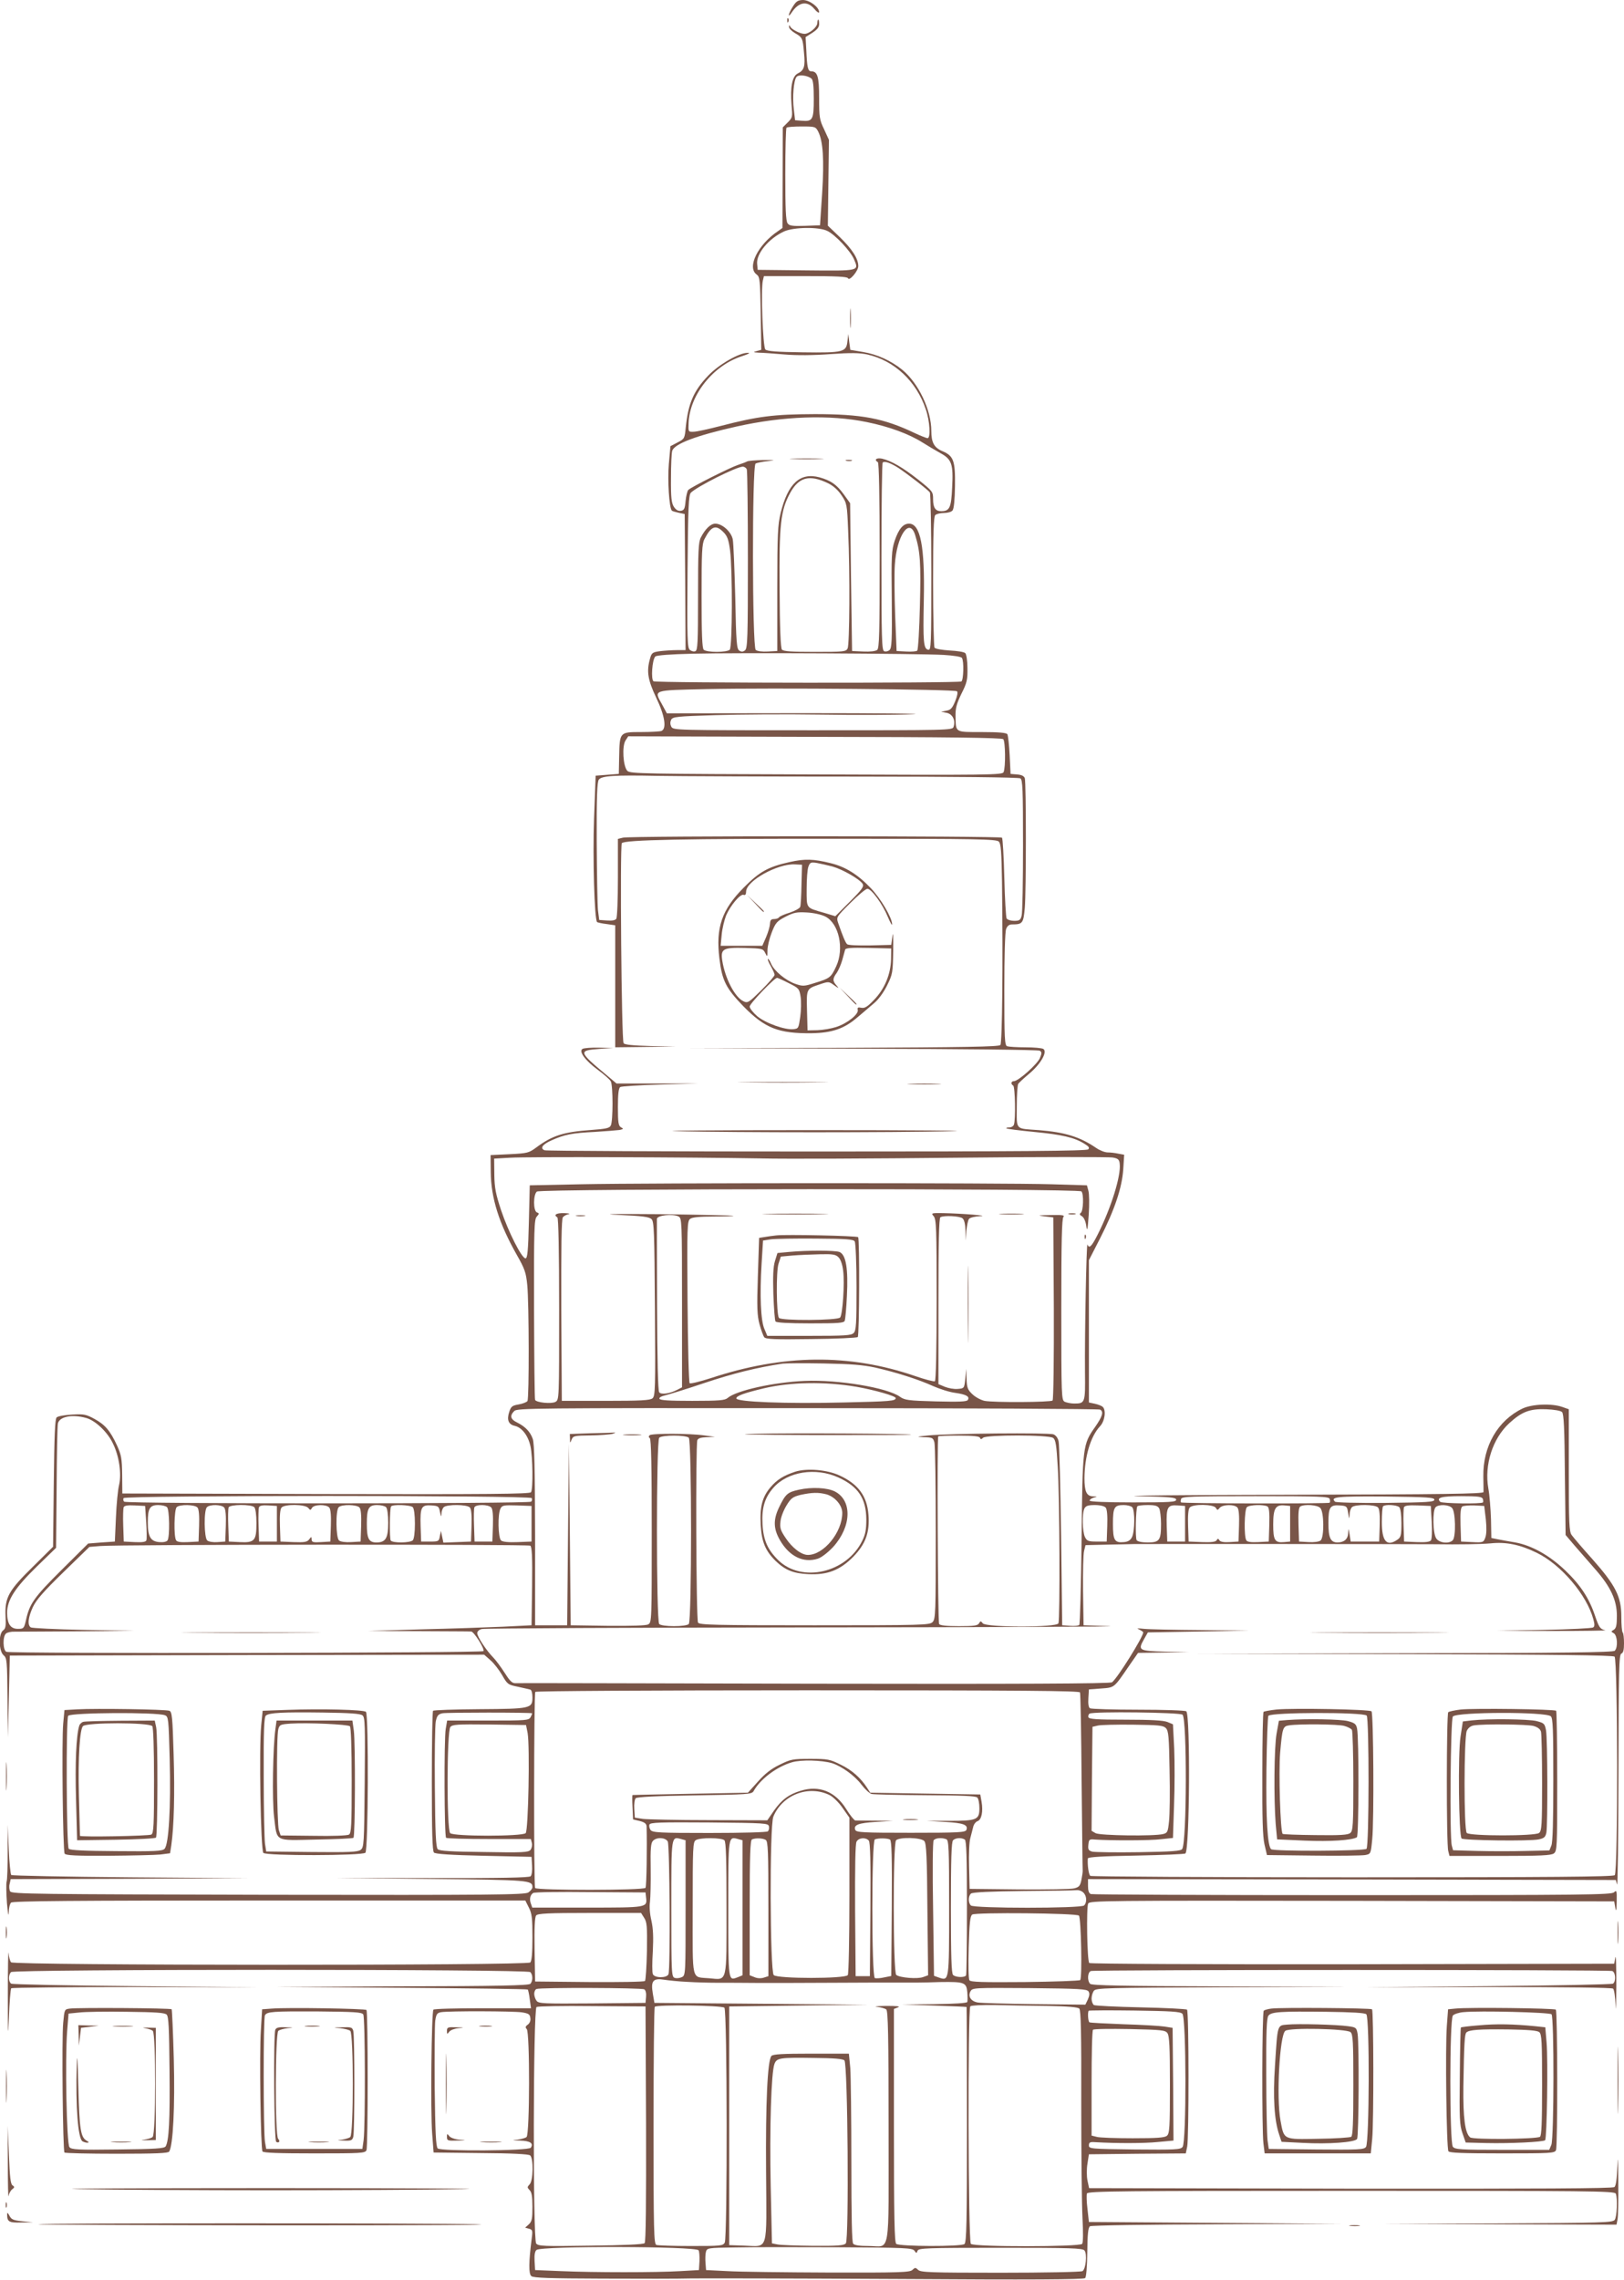 <?xml version="1.0" standalone="no"?>
<!DOCTYPE svg PUBLIC "-//W3C//DTD SVG 20010904//EN"
 "http://www.w3.org/TR/2001/REC-SVG-20010904/DTD/svg10.dtd">
<svg version="1.0" xmlns="http://www.w3.org/2000/svg"
 width="912pt" height="1280pt" viewBox="0 0 912 1280"
 preserveAspectRatio="xMidYMid meet">
<g transform="translate(0,1280) scale(0.1,-0.1)"
fill="#795548" stroke="none">
<path d="M4453 12764 c-26 -40 -32 -72 -7 -34 40 60 88 67 128 19 14 -17 26
-24 26 -17 0 28 -54 68 -91 68 -28 -1 -38 -7 -56 -36z"/>
<path d="M4421 12684 c0 -11 3 -14 6 -6 3 7 2 16 -1 19 -3 4 -6 -2 -5 -13z"/>
<path d="M4590 12671 c0 -23 -45 -61 -72 -61 -25 0 -75 26 -81 42 -4 9 -6 8
-6 -2 -1 -9 14 -24 32 -35 43 -25 45 -28 52 -111 8 -78 1 -99 -36 -117 -30
-16 -42 -76 -34 -174 6 -70 6 -73 -21 -100 l-28 -28 -1 -283 -1 -282 -24 -17
c-113 -75 -177 -204 -121 -244 18 -13 20 -30 23 -219 l3 -204 -25 -7 c-22 -6
-21 -7 10 -9 19 0 85 -5 145 -10 70 -6 165 -5 260 2 114 8 162 7 205 -2 152
-34 276 -150 329 -308 23 -66 28 -162 10 -162 -6 0 -39 13 -73 29 -174 83
-297 106 -561 106 -230 -1 -318 -12 -530 -67 -66 -17 -133 -32 -150 -32 -30
-1 -30 -1 -28 50 6 157 139 323 299 374 39 13 50 19 33 19 -47 1 -162 -65
-221 -127 -83 -86 -113 -157 -127 -291 -6 -63 -7 -65 -46 -85 l-40 -21 -9
-100 c-8 -93 2 -246 17 -262 3 -3 21 -8 39 -12 l33 -7 3 -382 2 -382 -48 0
c-27 0 -70 -3 -96 -6 -42 -6 -47 -9 -56 -43 -20 -71 -12 -118 35 -218 49 -102
60 -175 29 -187 -9 -3 -60 -6 -114 -6 -121 0 -120 0 -123 -138 l-2 -97 -65 -5
-65 -5 -9 -240 c-8 -219 2 -566 17 -582 3 -2 27 -8 54 -11 l48 -7 0 -343 0
-342 170 2 170 2 -141 3 c-99 3 -145 7 -152 16 -12 15 -21 1105 -10 1123 13
19 354 26 1247 25 748 0 857 -2 870 -16 12 -12 15 -54 18 -227 6 -464 1 -903
-9 -915 -8 -10 -196 -13 -882 -16 l-871 -2 980 -3 c552 -1 986 -6 994 -11 12
-8 12 -14 1 -41 -14 -34 -121 -130 -146 -130 -16 0 -19 -16 -4 -25 11 -7 14
-193 4 -219 -3 -9 -15 -16 -27 -16 -11 0 -18 -2 -15 -5 2 -3 72 -12 154 -20
157 -15 227 -31 283 -66 26 -16 31 -23 22 -32 -9 -9 -373 -12 -1524 -12 -832
0 -1520 3 -1529 7 -27 11 -12 33 40 56 71 32 116 41 242 47 63 4 126 9 140 11
22 5 23 7 7 15 -14 9 -17 26 -17 114 0 72 4 106 13 112 6 4 109 11 227 14
l215 6 -231 0 -232 0 -52 44 c-162 135 -164 141 -45 150 l80 5 -80 2 c-44 1
-86 -2 -94 -7 -22 -14 15 -65 87 -118 34 -25 67 -54 72 -64 13 -23 13 -225 0
-248 -7 -15 -28 -19 -109 -25 -156 -11 -219 -31 -309 -98 -42 -31 -49 -33
-150 -38 l-107 -5 1 -95 c1 -146 47 -290 146 -465 45 -79 52 -99 59 -170 10
-102 11 -636 1 -651 -4 -6 -26 -15 -49 -19 -36 -6 -43 -11 -53 -41 -15 -45 -5
-71 30 -79 41 -9 76 -55 89 -115 13 -59 15 -239 3 -258 -7 -10 -243 -12 -1151
-10 l-1144 3 -1 105 c-1 92 -5 112 -29 165 -39 84 -67 116 -127 149 -46 25
-59 28 -125 24 -41 -2 -80 -9 -87 -16 -9 -9 -13 -101 -16 -369 l-4 -357 -112
-111 c-138 -135 -159 -174 -155 -276 3 -58 1 -73 -14 -83 -26 -20 -24 -116 3
-139 19 -16 20 -31 22 -239 l2 -223 6 230 5 230 1332 3 1332 2 35 -31 c20 -17
49 -55 66 -84 29 -51 33 -54 88 -65 31 -7 63 -14 70 -16 7 -2 12 -20 12 -43 0
-63 -8 -65 -298 -67 -139 -1 -256 -5 -260 -9 -4 -4 -7 -182 -7 -395 0 -286 3
-392 12 -401 8 -8 94 -14 280 -18 l268 -6 3 -49 c2 -27 -2 -54 -8 -60 -8 -8
-171 -11 -558 -10 l-547 1 541 -6 c561 -6 574 -7 574 -47 0 -7 -10 -20 -23
-29 -21 -13 -186 -15 -1462 -13 -1304 3 -1439 4 -1448 19 -5 9 -7 28 -3 42 l6
27 668 2 667 3 -662 5 c-364 3 -665 9 -670 13 -4 5 -11 70 -14 145 l-6 137 0
-150 c0 -82 -2 -159 -6 -170 -3 -11 -2 -65 2 -120 5 -55 9 -80 10 -54 0 25 6
50 13 57 9 9 345 12 1450 12 l1438 0 20 -40 c17 -33 20 -59 20 -168 0 -86 -4
-132 -12 -140 -18 -18 -2901 -17 -2916 1 -6 7 -12 30 -14 52 -2 22 -4 -86 -4
-240 0 -222 1 -247 6 -123 3 86 9 160 13 165 5 4 319 7 700 7 l692 -1 -690 6
c-379 3 -696 10 -702 14 -16 10 -17 49 -1 65 17 17 2899 17 2916 0 15 -15 15
-51 0 -66 -9 -9 -186 -13 -723 -14 l-710 -3 707 -5 c388 -3 709 -7 712 -10 2
-3 8 -28 11 -55 l7 -50 -270 0 c-149 0 -274 -3 -278 -8 -11 -11 -17 -573 -7
-697 l8 -105 264 -3 c175 -1 269 -6 278 -13 20 -17 18 -143 -3 -163 -14 -15
-14 -17 0 -32 12 -11 16 -36 16 -94 0 -67 -3 -82 -20 -98 l-21 -19 22 -6 c19
-5 21 -10 15 -54 -17 -134 -18 -199 -2 -212 12 -10 101 -13 398 -14 211 -1
435 -1 498 1 63 1 585 0 1159 -3 756 -5 1047 -3 1055 5 6 6 11 63 12 146 1
104 5 138 15 145 8 5 329 10 714 11 l700 3 -710 5 -710 5 -8 73 c-5 40 -6 79
-3 87 5 13 190 15 1485 15 1339 0 1479 -1 1485 -16 11 -28 6 -130 -6 -147 -12
-16 -66 -17 -658 -20 l-645 -2 656 -3 657 -2 6 31 c3 17 5 115 4 218 -1 120
-3 148 -5 79 -3 -72 -8 -110 -17 -117 -9 -8 -426 -10 -1482 -9 l-1468 3 -9 43
c-5 24 -5 66 0 95 l8 52 272 3 272 2 8 38 c10 48 10 759 -1 769 -4 4 -121 10
-259 13 -139 3 -258 9 -264 13 -7 5 -13 21 -13 36 0 15 6 35 13 44 11 16 69
17 722 20 l710 2 -720 3 c-545 1 -724 5 -733 14 -17 17 -15 65 4 72 20 8 2908
8 2928 0 19 -7 22 -59 4 -71 -7 -4 -323 -11 -703 -14 l-690 -6 692 1 c439 0
696 -3 702 -9 6 -6 12 -48 14 -95 1 -47 3 3 4 110 0 107 -2 179 -6 160 l-6
-35 -1469 -3 c-812 -1 -1474 2 -1479 7 -12 12 -17 312 -6 334 9 16 88 17 1482
15 l1472 -3 6 -35 c5 -26 7 -18 8 33 1 62 0 67 -15 53 -14 -14 -161 -16 -1469
-16 -799 0 -1460 3 -1469 6 -11 4 -16 19 -16 45 l0 39 1482 -2 1482 -3 7 -25
c4 -14 7 271 8 633 1 575 3 658 16 663 11 4 15 21 15 58 0 29 -3 56 -7 60 -5
4 -8 45 -8 90 0 112 -32 175 -163 323 -55 61 -107 122 -116 135 -14 19 -16 67
-16 364 l0 342 -37 13 c-60 21 -170 16 -223 -9 -139 -67 -223 -212 -220 -382
1 -41 1 -81 1 -87 -1 -10 -225 -13 -1078 -15 -593 -1 -981 -5 -863 -8 182 -4
215 -7 215 -20 0 -13 -34 -15 -242 -15 -155 0 -243 4 -244 10 0 5 10 13 23 17
22 6 22 6 -4 7 -36 1 -48 26 -48 103 1 120 34 233 87 290 27 28 36 89 16 109
-6 6 -26 14 -45 18 l-33 7 0 399 0 400 63 123 c82 161 123 284 130 388 l5 81
-33 6 c-18 4 -45 7 -60 7 -15 0 -44 11 -64 25 -92 63 -175 88 -321 100 -137
10 -125 -3 -125 133 0 64 4 122 8 127 4 6 32 32 63 58 63 53 103 122 78 138
-8 5 -53 9 -101 9 -47 0 -93 3 -102 6 -14 5 -16 43 -16 319 0 180 4 325 10
339 6 17 17 26 32 26 61 0 65 6 73 93 8 95 8 701 0 728 -4 12 -18 19 -43 21
l-37 3 -5 105 c-3 58 -9 111 -13 118 -6 8 -46 12 -143 12 -153 0 -146 -4 -148
88 -1 46 6 71 33 127 31 61 35 79 34 143 0 41 -6 79 -12 85 -7 7 -46 13 -89
15 -42 3 -80 9 -84 16 -4 6 -8 173 -8 372 0 267 3 363 12 372 7 7 29 12 49 12
20 0 42 6 48 14 8 9 13 61 14 138 2 140 -8 168 -68 194 -49 20 -65 49 -65 115
0 117 -72 268 -163 343 -63 51 -141 87 -221 100 l-71 12 -6 45 -5 44 -5 -40
c-6 -62 -22 -66 -251 -63 -144 2 -200 6 -210 16 -14 14 -26 340 -14 387 l6 25
234 0 c168 0 235 -3 238 -12 7 -19 58 41 58 68 0 42 -35 96 -104 163 l-67 64
3 241 3 241 -27 59 c-26 53 -28 69 -28 176 0 122 -9 150 -46 150 -17 0 -22 24
-26 119 l-4 73 38 24 c27 18 38 31 38 49 0 14 -2 25 -5 25 -3 0 -5 -9 -5 -19z
m-33 -312 c9 -8 13 -40 13 -114 0 -117 -6 -128 -67 -123 l-38 3 -7 60 c-9 69
-1 164 15 183 12 15 61 9 84 -9z m38 -298 c27 -54 34 -156 22 -346 l-12 -180
-85 -3 c-71 -2 -87 0 -97 14 -10 13 -13 83 -13 274 0 141 3 260 7 263 3 4 41
7 84 7 77 0 79 -1 94 -29z m50 -557 c44 -20 132 -114 151 -160 28 -66 34 -65
-268 -62 l-273 3 -3 33 c-6 58 66 144 152 183 54 24 193 26 241 3z m224 -1074
c123 -25 235 -66 311 -114 30 -19 76 -46 101 -60 64 -35 73 -61 66 -193 -5
-114 -14 -133 -62 -133 -32 0 -45 20 -45 67 0 42 -2 45 -82 109 -89 70 -153
107 -205 119 -32 6 -46 -6 -23 -20 6 -4 10 -190 10 -524 0 -435 -2 -520 -14
-530 -9 -7 -40 -11 -78 -9 l-63 3 -6 415 -5 415 -36 50 c-40 55 -72 77 -136
95 -109 29 -177 -34 -218 -200 -16 -66 -19 -118 -19 -425 l0 -350 -53 -3 c-31
-2 -60 2 -68 9 -20 16 -21 1033 -1 1046 6 4 37 11 67 14 50 6 47 6 -25 6 -44
-1 -84 -4 -90 -8 -5 -3 -28 -12 -50 -19 -41 -13 -263 -124 -280 -141 -5 -5
-12 -33 -15 -62 -4 -44 -8 -52 -27 -55 -15 -2 -27 5 -39 23 -13 21 -17 50 -16
159 0 74 3 143 7 155 12 39 136 86 360 136 263 59 526 68 734 25z m176 -257
c47 -31 167 -123 177 -138 4 -5 8 -207 8 -448 0 -412 -1 -438 -17 -435 -27 5
-30 43 -25 283 6 297 -19 425 -83 425 -33 0 -58 -29 -81 -97 -17 -53 -19 -83
-16 -329 2 -232 0 -273 -13 -284 -8 -7 -22 -10 -30 -6 -13 5 -15 71 -15 529 0
288 3 527 7 530 10 10 42 -1 88 -30z m-851 -9 c3 -9 6 -237 6 -509 0 -437 -2
-494 -16 -506 -11 -9 -20 -10 -32 -2 -15 9 -18 45 -23 299 -4 159 -10 306 -14
326 -9 43 -59 88 -98 88 -26 0 -56 -29 -81 -77 -14 -27 -16 -76 -16 -333 0
-259 -2 -301 -15 -306 -8 -4 -22 0 -31 7 -14 12 -16 59 -13 441 3 363 6 429
19 442 37 36 255 145 291 146 9 0 20 -7 23 -16z m456 -77 c29 -14 56 -38 76
-68 30 -45 31 -50 37 -199 11 -239 8 -639 -3 -661 -10 -18 -23 -19 -184 -19
-134 0 -176 3 -185 13 -7 10 -12 118 -13 343 -3 362 6 438 59 536 49 90 109
105 213 55z m-587 -275 c22 -22 29 -43 37 -103 14 -112 13 -542 -2 -557 -7 -7
-39 -12 -73 -12 -34 0 -66 5 -73 12 -9 9 -12 89 -12 300 0 247 2 294 16 321
38 74 64 83 107 39z m1076 -15 c29 -93 33 -157 27 -396 -3 -135 -10 -249 -15
-254 -4 -4 -32 -7 -62 -5 l-54 3 -8 200 c-4 110 -5 237 -2 282 10 164 82 271
114 170z m161 -674 c53 -3 98 -10 102 -17 12 -18 9 -124 -3 -132 -16 -10
-1713 -9 -1729 1 -15 9 -8 121 10 139 7 7 82 13 213 16 241 6 1272 1 1407 -7z
m74 -204 c6 -5 2 -27 -10 -56 -16 -39 -25 -49 -49 -53 l-30 -6 31 -6 c34 -7
51 -42 39 -79 -6 -19 -27 -19 -790 -19 -774 0 -784 0 -795 20 -7 14 -7 26 -1
39 10 17 30 19 248 26 131 4 398 6 593 3 195 -3 427 -2 515 2 88 3 -186 6
-610 6 l-770 -1 -27 50 c-46 83 -58 79 247 86 368 8 1398 -1 1409 -12z m260
-269 c12 -12 14 -156 2 -185 -6 -16 -78 -17 -1051 -13 -976 3 -1045 4 -1062
20 -24 25 -31 139 -10 171 l15 23 1047 -3 c757 -1 1051 -5 1059 -13z m-829
-210 c556 0 916 -4 925 -10 13 -8 15 -61 15 -377 0 -202 -3 -380 -8 -395 -6
-24 -13 -28 -42 -28 -18 0 -37 6 -42 13 -4 6 -10 110 -13 229 -3 119 -9 220
-13 225 -11 10 -2092 11 -2129 0 l-28 -7 0 -218 c0 -119 -4 -223 -9 -230 -5
-9 -24 -12 -52 -10 l-44 3 -7 55 c-3 30 -6 204 -7 386 -1 250 2 334 12 347 16
21 82 26 332 21 110 -2 610 -4 1110 -4z m-525 -2144 c129 -3 618 -1 1085 4
468 5 866 5 885 1 29 -5 36 -12 38 -35 8 -67 -48 -247 -123 -396 -34 -68 -49
-83 -58 -57 -6 16 -16 -516 -14 -716 2 -174 1 -177 -61 -177 -18 0 -42 5 -53
10 -18 10 -19 27 -19 518 0 382 3 511 12 520 9 9 -7 12 -73 10 -71 -1 -77 -2
-34 -7 l50 -6 3 -509 c1 -281 -2 -514 -7 -519 -10 -10 -330 -12 -382 -2 -19 4
-50 20 -67 36 -28 26 -32 37 -34 87 l-1 57 -6 -55 c-6 -55 -6 -55 -43 -58 -20
-2 -52 4 -72 12 l-36 15 0 465 c0 325 3 467 11 472 19 11 108 7 124 -6 10 -8
16 -33 17 -69 l2 -56 3 55 c3 30 9 60 15 67 6 7 34 14 62 15 61 2 -103 15
-208 17 -66 1 -68 0 -53 -17 15 -17 17 -64 17 -470 0 -281 -4 -453 -10 -457
-5 -3 -56 10 -113 30 -369 126 -738 122 -1144 -12 -62 -20 -116 -33 -120 -29
-5 4 -10 211 -12 459 -3 425 -2 451 15 464 12 9 53 13 133 13 63 0 112 2 110
4 -2 2 -186 6 -409 9 -266 2 -347 1 -236 -4 135 -6 172 -11 185 -24 14 -14 16
-70 19 -504 3 -450 2 -489 -14 -502 -14 -11 -65 -14 -263 -14 l-246 0 -3 509
c-1 354 1 513 9 522 6 7 20 15 32 17 12 2 1 5 -25 6 -45 1 -61 -10 -38 -24 6
-4 10 -187 10 -515 0 -508 0 -509 -21 -521 -23 -12 -105 -4 -114 11 -3 4 -5
234 -6 509 -1 453 1 504 15 520 15 17 15 19 1 24 -21 9 -21 100 0 117 21 17
3041 18 3058 1 14 -14 11 -112 -4 -121 -8 -6 -6 -11 6 -18 11 -6 21 -27 25
-53 5 -37 8 -26 14 61 4 58 3 119 -2 135 l-8 30 -200 6 c-257 8 -2261 8 -2639
0 l-290 -6 -5 -205 c-4 -165 -8 -205 -19 -205 -21 0 -96 148 -137 270 -30 91
-37 125 -38 200 l-1 90 90 5 c94 6 1012 3 1415 -4z m-469 -326 c18 -10 19 -26
19 -485 l0 -474 -27 -14 c-43 -22 -90 -28 -101 -14 -7 8 -11 181 -12 487 -1
261 -1 480 -1 487 2 20 90 30 122 13z m1104 -848 c118 -27 244 -67 325 -104
36 -16 92 -34 124 -38 63 -9 83 -21 71 -40 -6 -10 -51 -11 -180 -8 -154 4
-174 7 -201 26 -70 51 -347 97 -534 89 -174 -7 -386 -54 -434 -96 -15 -13 -46
-16 -199 -16 -128 0 -181 3 -184 12 -2 6 10 14 29 18 18 4 119 35 223 70 161
54 298 88 440 109 17 2 120 3 230 1 155 -3 220 -8 290 -23z m-105 -108 c102
-18 220 -52 220 -63 0 -17 -30 -19 -291 -25 -327 -8 -604 3 -604 23 0 14 44
30 157 57 150 35 341 38 518 8z m1368 -128 c21 -12 13 -38 -27 -96 -71 -100
-72 -108 -77 -635 -3 -258 -9 -474 -13 -478 -5 -5 -28 -7 -52 -5 l-44 3 -6
500 c-4 275 -10 514 -14 532 -4 20 -16 35 -29 40 -26 10 -592 5 -701 -6 -69
-7 -73 -8 -28 -10 48 -1 53 -3 60 -28 5 -16 8 -245 8 -510 0 -450 -1 -483 -18
-500 -17 -17 -57 -18 -663 -18 -562 0 -646 2 -654 15 -11 16 -14 998 -4 1024
4 11 20 16 53 17 l46 2 -60 8 c-83 12 -296 12 -307 1 -6 -6 -6 -12 1 -16 8 -5
11 -162 11 -521 0 -502 0 -515 -20 -525 -12 -7 -95 -9 -227 -8 l-208 3 -5 510
-5 510 -5 -510 -5 -510 -90 0 -90 0 0 505 c-1 376 -4 514 -13 541 -14 40 -41
69 -89 93 -37 18 -41 38 -15 64 16 16 107 17 1648 16 897 0 1636 -4 1642 -8z
m2594 -14 c10 -10 14 -91 16 -351 l4 -339 51 -60 c29 -33 81 -93 116 -133 86
-98 121 -173 121 -261 0 -53 -4 -69 -17 -78 -17 -10 -17 -10 0 -20 20 -13 24
-79 5 -98 -9 -9 -287 -13 -1177 -14 l-1166 -3 1164 -2 c840 -2 1168 -6 1178
-14 18 -16 20 -1208 1 -1227 -9 -9 -350 -12 -1473 -12 -803 0 -1465 4 -1472 8
-9 6 -17 60 -14 98 1 8 85 13 271 16 149 3 274 8 277 12 24 23 28 775 5 798
-5 5 -126 9 -269 9 -142 0 -265 4 -272 8 -8 5 -11 25 -9 57 l3 49 68 5 c77 6
71 1 158 128 l50 72 142 2 142 2 -132 3 c-148 4 -154 7 -119 69 l22 39 284 5
285 5 -271 3 c-149 1 -293 4 -320 7 -38 4 -44 3 -26 -4 12 -6 22 -13 22 -16 0
-25 -144 -256 -175 -280 -9 -8 -528 -10 -1672 -8 -912 2 -1668 4 -1681 3 -17
0 -31 15 -58 58 -20 31 -49 71 -65 87 -39 40 -89 116 -89 136 0 10 11 20 26
23 14 4 846 8 1848 9 1001 1 1756 4 1676 7 l-145 5 -3 193 c-1 106 1 207 6
225 l8 32 130 3 c71 1 134 3 139 3 11 1 1658 0 1690 -1 138 -2 262 0 317 5 86
9 164 -7 258 -53 136 -66 281 -236 318 -374 8 -28 7 -40 -1 -45 -7 -5 -131
-11 -277 -14 l-265 -5 315 -1 c173 0 306 2 295 4 -30 7 -35 15 -59 85 -32 95
-82 171 -166 251 -89 85 -188 140 -280 157 -36 6 -81 14 -100 18 l-35 7 -2
105 c-2 58 -8 136 -15 174 -23 132 24 279 117 365 71 65 115 82 207 79 46 -2
82 -8 90 -16z m-8288 -33 c51 -14 120 -79 150 -143 35 -70 49 -169 35 -232 -7
-27 -15 -110 -18 -184 l-6 -135 -75 -5 -75 -6 -150 -149 c-154 -153 -179 -189
-199 -280 -11 -48 -13 -50 -46 -50 -41 0 -60 28 -60 91 0 70 43 138 165 257
l110 107 3 338 c1 185 4 347 7 360 9 39 80 53 159 31z m3384 -111 c17 -17 17
-1029 0 -1046 -7 -7 -41 -12 -83 -12 -42 0 -76 5 -83 12 -17 17 -17 1029 0
1046 16 16 150 16 166 0z m1635 0 c4 -10 7 -10 18 0 19 17 368 17 393 -1 14
-10 19 -38 26 -162 11 -168 13 -855 4 -879 -9 -24 -405 -24 -425 0 -11 14 -13
14 -21 0 -7 -13 -29 -16 -113 -16 -69 0 -106 4 -111 12 -8 12 -12 1046 -5
1054 2 2 55 4 117 4 81 0 114 -4 117 -12z m-2517 -339 c3 -6 2 -15 -3 -20 -12
-12 -2273 -13 -2286 0 -5 5 -6 14 -3 20 10 16 2282 16 2292 0z m4481 -4 c3 -9
3 -18 0 -22 -7 -6 -828 -5 -835 2 -2 2 -2 11 1 20 6 13 56 15 417 15 361 0
411 -2 417 -15z m588 -5 c0 -13 -38 -15 -274 -18 -160 -1 -279 2 -284 7 -27
27 10 31 281 29 238 -3 277 -5 277 -18z m272 5 c3 -9 3 -18 1 -20 -9 -10 -231
-6 -240 3 -24 24 6 32 118 32 94 0 116 -3 121 -15z m-7506 -130 c3 -49 4 -96
1 -103 -3 -9 -22 -12 -66 -10 l-61 3 -3 89 c-2 49 0 96 2 103 4 10 21 13 63
11 l58 -3 6 -90z m117 83 c14 -14 16 -165 3 -186 -5 -8 -23 -12 -47 -10 -48 4
-64 30 -64 111 0 78 11 97 58 97 21 0 43 -5 50 -12z m171 -2 c8 -9 11 -46 9
-103 l-3 -88 -59 -3 c-41 -2 -62 1 -67 10 -14 21 -11 172 3 186 17 17 103 15
117 -2z m150 0 c8 -9 11 -46 9 -103 l-3 -88 -43 -3 c-24 -2 -50 2 -58 9 -18
15 -20 169 -2 187 17 17 83 15 97 -2z m169 2 c7 -7 12 -43 12 -89 0 -100 -10
-111 -94 -107 l-61 3 -3 89 c-2 49 -1 95 2 103 7 17 127 18 144 1z m127 -93
l0 -100 -50 0 -50 0 -3 89 c-2 49 0 96 2 103 4 10 20 13 53 11 l48 -3 0 -100z
m176 89 c11 -14 13 -14 21 0 11 20 81 21 97 2 8 -9 11 -46 9 -103 l-3 -88 -52
-3 c-45 -3 -53 0 -53 15 -1 17 -1 17 -14 0 -12 -15 -26 -17 -87 -15 l-74 3 -3
88 c-2 57 1 94 9 103 17 20 132 19 150 -2z m288 2 c8 -9 11 -46 9 -103 l-3
-88 -53 -3 c-31 -2 -60 2 -68 9 -18 15 -20 169 -2 187 17 17 103 15 117 -2z
m149 2 c7 -7 12 -42 12 -87 0 -87 -14 -111 -66 -111 -43 0 -54 21 -54 105 0
87 10 105 58 105 21 0 43 -5 50 -12z m150 0 c7 -7 12 -43 12 -93 0 -50 -5 -86
-12 -93 -15 -15 -114 -16 -124 -1 -7 13 -6 178 2 191 8 13 109 9 122 -4z m153
-28 c5 -27 7 -29 8 -9 0 14 6 30 13 37 17 17 133 16 147 -2 8 -9 11 -46 9
-103 l-3 -88 -78 -3 -77 -3 -7 33 -7 33 -6 -30 c-5 -29 -8 -30 -55 -30 l-50 0
-3 88 c-3 106 4 119 62 115 38 -3 41 -5 47 -38z m288 26 c8 -9 11 -46 9 -103
l-3 -88 -50 0 -50 0 -3 89 c-2 49 -1 95 2 103 7 18 80 17 95 -1z m226 -91 l0
-100 -78 -3 c-50 -2 -84 1 -93 9 -17 14 -20 150 -3 180 9 18 19 19 92 17 l82
-3 0 -100z m3224 91 c8 -9 11 -46 9 -103 l-3 -88 -55 0 c-48 0 -56 3 -67 25
-15 30 -17 134 -3 161 8 15 21 19 59 19 29 0 53 -6 60 -14z m149 2 c16 -16 15
-136 -1 -168 -9 -18 -22 -26 -45 -28 -53 -5 -62 10 -62 102 0 93 7 106 60 106
20 0 41 -5 48 -12z m152 -7 c5 -11 10 -50 10 -86 0 -93 -8 -105 -75 -105 -32
0 -57 5 -62 13 -8 12 -5 175 4 190 2 4 29 7 58 7 43 0 56 -4 65 -19z m145 -86
l0 -100 -50 0 -50 0 -3 88 c-3 106 4 119 62 115 l41 -3 0 -100z m173 89 c8
-14 10 -14 21 0 17 20 84 21 100 2 8 -9 11 -46 9 -103 l-3 -88 -49 -3 c-32 -2
-52 1 -58 10 -6 11 -10 11 -16 0 -6 -9 -30 -12 -83 -10 l-74 3 -3 88 c-2 57 1
94 9 103 17 21 135 19 147 -2z m290 8 c9 -6 12 -34 10 -103 l-3 -94 -59 -3
c-41 -2 -62 1 -67 10 -14 21 -11 172 3 186 14 14 96 16 116 4z m127 -97 l0
-100 -33 -3 c-53 -5 -62 10 -62 99 0 90 13 112 64 107 l31 -3 0 -100z m169 89
c22 -21 23 -166 2 -183 -8 -7 -37 -11 -68 -9 l-53 3 -3 94 c-2 69 1 97 10 103
23 14 96 9 112 -8z m157 -29 c5 -35 6 -36 8 -9 0 16 6 35 13 42 17 17 133 16
147 -2 8 -9 11 -46 9 -103 l-3 -88 -80 0 -80 0 -6 40 c-6 37 -6 38 -8 8 -1
-34 -23 -53 -60 -53 -39 0 -51 26 -51 109 0 90 9 103 65 99 38 -3 40 -5 46
-43z m287 33 c7 -7 12 -43 12 -89 0 -69 -3 -80 -22 -93 -60 -42 -88 -10 -88
98 0 45 3 86 7 89 11 12 78 8 91 -5z m182 -83 c3 -50 1 -96 -4 -103 -6 -9 -31
-12 -80 -10 l-71 3 -3 89 c-2 49 0 96 2 103 4 10 24 13 78 11 l73 -3 5 -90z
m114 79 c20 -19 23 -163 4 -182 -21 -21 -75 -15 -92 10 -20 27 -22 158 -4 176
17 17 74 15 92 -4z m190 -64 c5 -50 4 -84 -3 -103 -10 -27 -13 -28 -73 -25
l-63 3 -3 94 c-2 69 1 97 10 103 7 4 38 7 68 6 l55 -3 9 -75z m-5366 -148 c9
-7 12 -59 10 -228 l-3 -219 -160 -8 c-88 -4 -295 -11 -460 -15 l-300 -9 285
-1 c157 -1 290 -1 296 -2 15 0 77 -98 69 -110 -7 -11 -2651 -15 -2679 -4 -20
8 -22 87 -2 103 7 6 29 11 47 10 19 0 178 1 354 2 l320 3 -285 5 c-157 3 -291
10 -297 14 -20 13 -15 57 12 115 19 40 60 87 171 195 l146 142 61 5 c101 9
2401 10 2415 2z m3087 -824 c3 -7 7 -231 9 -498 3 -267 5 -492 6 -500 1 -8 -3
-33 -7 -54 -7 -34 -13 -41 -40 -48 -18 -5 -157 -7 -310 -6 l-278 3 -3 125 c-2
69 1 141 7 160 5 19 12 47 16 62 3 15 14 29 24 33 23 7 33 54 23 110 l-7 40
-309 5 -309 5 -16 25 c-37 58 -87 102 -149 132 -62 31 -73 33 -172 33 -99 0
-109 -2 -172 -33 -48 -23 -83 -51 -122 -95 l-56 -62 -322 -6 c-178 -3 -324 -7
-326 -7 -2 -1 -2 -32 0 -69 l3 -68 38 -9 c27 -7 37 -15 38 -30 3 -109 0 -337
-6 -345 -9 -15 -611 -15 -620 -1 -8 13 -7 1089 1 1101 3 5 649 9 1530 9 1211
0 1526 -3 1529 -12z m-3077 -117 c1 0 -2 -10 -8 -21 -10 -19 -21 -20 -240 -20
l-229 0 -8 -47 c-10 -58 -8 -601 2 -611 3 -4 112 -7 241 -7 l235 0 6 -23 c3
-12 -1 -29 -8 -38 -11 -14 -44 -16 -261 -12 -185 2 -250 6 -260 16 -10 10 -14
89 -16 345 -2 183 1 350 5 372 7 33 14 41 38 46 24 5 492 5 503 0z m3653 -8
c25 -25 24 -713 -2 -754 -7 -11 -54 -15 -244 -18 -129 -2 -247 0 -261 3 -21 6
-25 12 -22 39 3 30 5 32 38 29 84 -6 311 -6 371 2 l66 7 6 182 c4 101 4 244 1
319 l-7 137 -31 13 c-22 9 -94 13 -235 13 -164 0 -205 3 -209 14 -2 7 1 17 7
20 21 13 509 7 522 -6z m-3678 -103 c13 -75 4 -547 -11 -562 -19 -19 -405 -19
-424 0 -20 20 -19 572 1 596 12 14 37 16 220 14 l205 -3 9 -45z m3584 28 c15
-16 18 -45 21 -238 3 -120 1 -249 -3 -285 -6 -60 -9 -66 -33 -72 -50 -13 -355
-9 -380 5 l-22 13 2 292 3 292 30 7 c17 4 105 6 197 5 144 -2 170 -4 185 -19z
m-1875 -197 c54 -17 128 -70 166 -121 19 -25 44 -48 56 -52 11 -3 147 -6 301
-7 204 -1 284 -4 293 -13 7 -7 12 -33 12 -60 0 -65 -14 -71 -169 -71 l-126 0
102 -6 c103 -6 131 -16 120 -45 -6 -14 -44 -16 -312 -16 -268 0 -306 2 -312
16 -11 28 17 39 115 45 l97 6 -100 1 c-55 0 -105 1 -112 1 -6 1 -30 30 -52 66
-61 97 -151 133 -254 101 -67 -20 -107 -50 -151 -112 l-37 -54 -327 1 c-180 0
-347 4 -372 7 l-45 7 -3 49 c-2 27 2 54 8 60 7 7 116 13 331 16 301 5 321 6
331 24 38 68 130 137 216 162 52 15 165 12 224 -5z m-12 -180 c19 -10 52 -42
72 -72 l38 -54 0 -435 c0 -239 -4 -441 -9 -449 -14 -21 -395 -21 -416 0 -21
21 -24 839 -2 890 51 123 199 179 317 120z m-342 -175 c2 -10 0 -22 -6 -28 -5
-5 -138 -9 -328 -9 -283 0 -320 2 -331 17 -6 9 -9 22 -6 30 4 12 58 14 336 12
314 -3 332 -4 335 -22z m-568 -85 c11 -21 15 -717 4 -745 -9 -23 -80 -22 -88
1 -4 9 -4 66 0 127 4 81 2 128 -8 173 -9 38 -12 79 -8 105 3 25 5 108 4 186
-2 115 1 145 13 157 21 22 70 19 83 -4z m78 13 l22 -6 0 -379 c0 -370 0 -379
-20 -389 -12 -6 -30 -8 -40 -5 -19 6 -20 18 -20 390 0 417 -2 405 58 389z
m240 -6 c9 -9 12 -107 12 -379 0 -428 6 -405 -95 -396 -105 10 -95 -32 -95
393 0 345 1 374 18 383 24 15 145 14 160 -1z m80 6 l22 -6 0 -379 0 -379 -27
-11 c-54 -20 -53 -31 -53 385 0 418 -2 406 58 390z m152 -4 c13 -8 15 -62 15
-387 l0 -378 -25 -8 c-15 -5 -36 -5 -52 2 l-28 11 0 379 c0 294 3 380 13 384
21 9 61 7 77 -3z m579 -4 c8 -9 11 -120 9 -387 l-3 -374 -40 0 -40 0 -3 368
c-1 242 1 375 8 387 12 23 52 26 69 6z m119 6 c9 -7 12 -91 10 -387 l-3 -379
-40 -8 c-21 -5 -45 -6 -52 -4 -19 8 -19 772 0 779 19 8 71 7 85 -1z m193 -9
c11 -13 15 -91 17 -384 l4 -369 -28 -10 c-31 -12 -131 -4 -151 12 -18 15 -19
738 -1 756 19 19 143 16 159 -5z m123 11 c14 -5 16 -49 16 -384 0 -415 0 -412
-57 -393 l-28 10 -5 374 c-4 220 -2 379 3 387 10 13 45 16 71 6z m104 -2 c9
-7 12 -92 12 -381 0 -205 -2 -376 -5 -382 -9 -13 -59 -11 -73 3 -9 9 -12 107
-12 378 0 271 3 369 12 378 14 14 47 16 66 4z m666 -298 c19 -18 21 -55 4 -72
-17 -17 -619 -17 -636 0 -16 16 -15 53 1 67 9 7 108 12 293 14 153 1 289 3
301 5 12 1 29 -5 37 -14z m-2456 -27 c7 -57 8 -57 -330 -57 l-309 0 -8 23 c-9
24 -4 48 13 59 6 5 151 7 321 5 l310 -2 3 -28z m-11 -114 c16 -24 18 -48 16
-187 -2 -88 -7 -164 -11 -168 -5 -5 -145 -7 -313 -6 l-304 3 -3 179 c-2 123 1
183 9 192 9 11 67 14 300 14 l289 0 17 -27z m2442 12 c12 -12 19 -351 7 -362
-4 -4 -144 -9 -310 -11 -240 -2 -305 0 -312 10 -5 7 -7 88 -4 186 4 139 8 175
20 183 20 13 585 8 599 -6z m-2199 -372 c47 -3 123 -5 170 -5 47 0 153 0 235
-1 83 0 265 0 405 1 140 1 298 1 350 1 52 0 111 0 130 0 19 0 78 1 130 3 136
2 147 -2 152 -57 2 -24 2 -49 0 -55 -2 -6 -73 -11 -185 -12 l-182 -2 180 -6
c99 -3 181 -7 183 -8 1 -1 2 -298 2 -661 0 -544 -2 -661 -14 -670 -18 -15
-365 -14 -383 1 -10 8 -13 145 -13 665 l0 654 23 9 c15 6 -5 8 -68 8 -49 -1
-72 -3 -50 -5 22 -3 45 -9 52 -15 10 -8 13 -149 13 -659 0 -747 13 -669 -113
-669 -50 0 -78 4 -86 13 -7 9 -10 149 -10 459 0 244 -3 482 -6 526 l-8 82
-212 0 c-159 0 -215 -3 -223 -13 -22 -26 -33 -264 -30 -649 3 -459 15 -420
-122 -416 l-85 3 0 670 0 670 390 5 390 5 -600 5 -600 5 -9 52 c-12 72 1 88
64 78 25 -4 83 -10 130 -12z m-242 -42 c8 -5 12 -22 10 -42 l-3 -34 -300 -3
c-273 -2 -301 -1 -312 15 -7 9 -13 27 -13 39 0 12 6 25 13 27 21 9 591 7 605
-2z m2495 -12 c7 -11 5 -24 -4 -45 l-14 -29 -285 3 c-157 2 -300 6 -318 9 -39
6 -58 34 -42 63 11 20 19 20 332 18 280 -3 322 -5 331 -19z m-231 -81 c114 -2
171 -7 179 -15 9 -9 12 -137 11 -530 0 -285 3 -576 7 -648 4 -78 4 -135 -2
-143 -13 -17 -607 -18 -625 0 -15 15 -18 1318 -3 1334 6 5 67 8 138 7 70 -2
203 -4 295 -5z m-2254 -662 c1 -443 -1 -663 -8 -670 -7 -7 -121 -12 -303 -14
-262 -4 -294 -3 -306 12 -19 23 -17 1316 2 1328 7 4 147 7 312 5 l300 -2 3
-659z m440 652 c16 -16 17 -1289 2 -1319 -10 -18 -23 -19 -190 -19 -98 0 -185
3 -194 6 -14 6 -16 74 -16 668 0 365 3 666 7 669 12 13 378 8 391 -5z m2572
-34 c22 -21 23 -722 1 -748 -12 -15 -41 -16 -270 -14 -248 3 -256 4 -256 23 0
17 6 20 35 18 116 -7 277 -7 353 1 l87 8 -2 316 -3 317 -45 7 c-25 4 -128 10
-229 13 -102 4 -189 8 -193 11 -8 5 -11 57 -4 65 2 2 118 3 258 1 205 -3 256
-6 268 -18z m-3710 8 c38 -6 46 -11 48 -31 3 -15 -3 -30 -14 -38 -14 -10 -15
-16 -6 -25 18 -18 17 -591 -1 -606 -7 -6 -30 -12 -52 -15 -33 -3 -31 -4 16 -5
57 -2 76 -15 60 -40 -11 -18 -506 -21 -523 -4 -10 10 -14 89 -17 343 -1 182 0
350 3 374 6 38 11 44 34 48 46 7 404 6 452 -1z m3626 -117 c11 -15 14 -76 14
-291 0 -240 -2 -273 -17 -285 -12 -11 -58 -14 -192 -14 -97 0 -188 3 -203 8
l-28 7 0 294 c0 161 3 296 8 300 4 5 96 6 206 4 180 -4 200 -6 212 -23z
m-1814 -153 c19 -19 26 -1006 8 -1027 -10 -12 -43 -15 -184 -14 -94 1 -184 4
-201 8 l-30 6 -7 320 c-7 328 3 640 21 687 13 34 29 37 223 34 111 -1 161 -5
170 -14z m-819 -1066 c4 -6 6 -33 5 -61 l-3 -50 -105 -6 c-134 -8 -483 -8
-670 0 l-145 6 -3 51 c-2 34 2 55 11 62 27 23 894 21 910 -2z m1212 -2 c11
-16 12 -16 18 0 6 14 49 16 465 16 397 0 461 -2 472 -15 16 -19 8 -104 -11
-116 -8 -5 -215 -9 -461 -9 -393 0 -448 2 -462 16 -15 14 -17 14 -32 0 -14
-14 -69 -16 -467 -15 -249 1 -506 4 -572 8 l-120 6 -3 39 c-2 22 -1 50 2 62 6
23 8 24 164 26 86 2 345 2 576 1 378 -2 419 -4 431 -19z"/>
<path d="M4453 10223 c42 -2 112 -2 155 0 42 1 7 3 -78 3 -85 0 -120 -2 -77
-3z"/>
<path d="M4753 10213 c9 -2 23 -2 30 0 6 3 -1 5 -18 5 -16 0 -22 -2 -12 -5z"/>
<path d="M4318 5983 c84 -2 219 -2 300 0 81 1 12 3 -153 3 -165 0 -231 -2
-147 -3z"/>
<path d="M5623 5983 c31 -2 83 -2 115 0 31 2 5 3 -58 3 -63 0 -89 -1 -57 -3z"/>
<path d="M6003 5983 c9 -2 25 -2 35 0 9 3 1 5 -18 5 -19 0 -27 -2 -17 -5z"/>
<path d="M3238 5973 c12 -2 32 -2 45 0 12 2 2 4 -23 4 -25 0 -35 -2 -22 -4z"/>
<path d="M4360 5864 c-19 -2 -49 -6 -66 -9 l-31 -5 -7 -213 c-6 -178 -4 -222
9 -271 9 -33 21 -66 27 -74 10 -11 57 -13 264 -10 139 1 256 7 261 11 9 10 11
552 2 561 -7 8 -409 16 -459 10z m440 -34 c5 -8 10 -124 10 -257 0 -206 -2
-244 -16 -257 -13 -14 -50 -16 -250 -16 l-235 0 -16 38 c-21 46 -27 190 -16
367 l8 130 45 7 c25 3 139 5 253 4 172 -1 210 -4 217 -16z"/>
<path d="M4430 5771 l-64 -6 -14 -45 c-10 -33 -12 -84 -9 -187 3 -78 8 -146
12 -152 4 -7 71 -11 195 -11 160 0 189 2 194 15 3 9 9 71 12 138 8 154 -5 233
-42 248 -27 9 -174 10 -284 0z m279 -30 c12 -12 22 -41 26 -76 9 -70 -3 -245
-17 -262 -14 -17 -333 -19 -344 -2 -14 23 -16 263 -2 304 l13 40 65 6 c36 3
104 6 153 7 74 2 90 -1 106 -17z"/>
<path d="M6091 5854 c0 -11 3 -14 6 -6 3 7 2 16 -1 19 -3 4 -6 -2 -5 -13z"/>
<path d="M5435 5475 c0 -192 1 -270 2 -172 2 98 2 256 0 350 -1 95 -3 15 -2
-178z"/>
<path d="M3313 4753 l-113 -4 1 -27 c0 -26 1 -26 9 -4 9 21 16 22 107 23 54 1
109 5 123 9 18 6 20 8 5 7 -11 -1 -71 -3 -132 -4z"/>
<path d="M4245 4750 c-145 -3 -34 -6 328 -7 302 0 547 0 545 2 -7 6 -671 10
-873 5z"/>
<path d="M3508 4743 c23 -2 61 -2 85 0 23 2 4 4 -43 4 -47 0 -66 -2 -42 -4z"/>
<path d="M4465 4537 c-66 -22 -101 -44 -138 -87 -46 -54 -61 -110 -55 -212 5
-95 27 -146 84 -202 53 -51 99 -70 184 -74 107 -5 177 22 252 98 69 71 93 137
85 236 -8 105 -58 172 -162 220 -71 33 -185 42 -250 21z m243 -32 c112 -51
156 -118 157 -235 0 -58 -5 -85 -23 -121 -88 -180 -339 -237 -471 -109 -60 59
-84 112 -89 203 -5 90 12 148 61 204 80 91 237 116 365 58z"/>
<path d="M4486 4436 c-64 -14 -75 -24 -112 -101 -32 -68 -31 -118 6 -182 53
-92 132 -130 213 -104 21 7 57 35 86 66 103 114 108 260 10 311 -43 22 -131
26 -203 10z m156 -26 c47 -14 88 -61 88 -104 0 -109 -104 -236 -193 -236 -36
0 -88 39 -125 95 -29 43 -33 56 -29 93 2 24 18 64 34 90 25 41 35 48 78 59 65
14 101 15 147 3z"/>
<path d="M7433 3633 c175 -2 459 -2 630 0 172 1 29 2 -318 2 -346 0 -487 -1
-312 -2z"/>
<path d="M7168 3202 c-36 -4 -69 -10 -72 -13 -4 -3 -7 -158 -7 -345 -1 -255 2
-354 12 -399 l14 -60 260 -3 c143 -2 274 0 291 3 32 6 32 6 40 88 11 109 7
708 -4 719 -11 11 -442 19 -534 10z m507 -34 c14 -13 14 -733 -1 -748 -13 -13
-523 -15 -536 -2 -20 20 -29 166 -26 446 2 162 7 298 11 303 20 20 531 21 552
1z"/>
<path d="M7228 3143 l-46 -4 -13 -72 c-14 -78 -16 -368 -5 -508 l8 -86 156 -7
c143 -6 265 2 292 19 11 7 12 557 1 610 -5 25 -13 32 -51 42 -42 11 -237 14
-342 6z m321 -33 c19 -5 38 -15 43 -22 4 -7 8 -137 8 -289 0 -245 -2 -278 -17
-290 -12 -11 -56 -14 -195 -12 -99 1 -182 4 -185 7 -13 13 -23 347 -14 456 12
137 15 148 49 153 56 9 279 7 311 -3z"/>
<path d="M8203 3202 c-34 -4 -65 -11 -70 -15 -10 -11 -11 -742 0 -779 l7 -28
283 0 c229 0 287 3 303 14 18 14 19 30 19 404 0 215 -3 393 -6 397 -9 9 -463
15 -536 7z m506 -38 c12 -10 14 -74 14 -356 0 -232 -3 -352 -11 -370 l-11 -27
-133 -3 c-73 -2 -195 -2 -270 0 l-138 4 -7 26 c-13 46 -7 712 6 725 26 26 523
27 550 1z"/>
<path d="M8265 3141 l-50 -6 -13 -85 c-15 -94 -10 -556 6 -572 11 -11 385 -16
433 -5 30 6 38 13 43 38 8 43 7 524 -2 574 -7 37 -10 41 -52 52 -46 12 -277
14 -365 4z m346 -31 c25 -7 39 -18 43 -33 3 -12 6 -142 6 -288 0 -236 -2 -268
-17 -280 -21 -18 -388 -18 -406 0 -17 17 -16 536 0 573 8 17 22 28 40 31 59 9
300 6 334 -3z"/>
<path d="M1092 3633 c175 -2 461 -2 635 0 175 1 32 2 -317 2 -349 0 -492 -1
-318 -2z"/>
<path d="M5077 2583 c18 -2 50 -2 70 0 21 2 7 4 -32 4 -38 0 -55 -2 -38 -4z"/>
<path d="M2698 1423 c18 -2 45 -2 60 0 15 2 0 4 -33 4 -33 0 -45 -2 -27 -4z"/>
<path d="M2510 1398 c0 -20 1 -20 13 -5 6 9 30 18 52 20 35 3 34 4 -12 5 -48
2 -53 0 -53 -20z"/>
<path d="M2504 1100 c0 -151 2 -213 3 -137 2 75 2 199 0 275 -1 75 -3 13 -3
-138z"/>
<path d="M2510 802 c0 -20 4 -22 58 -20 53 1 54 2 12 5 -26 2 -50 11 -57 20
-12 15 -13 15 -13 -5z"/>
<path d="M2708 773 c29 -2 74 -2 100 0 26 2 2 3 -53 3 -55 0 -76 -1 -47 -3z"/>
<path d="M4774 11015 c0 -49 1 -71 3 -48 2 23 2 64 0 90 -2 26 -3 8 -3 -42z"/>
<path d="M4434 7960 c-121 -27 -169 -54 -258 -144 -123 -124 -157 -225 -136
-397 15 -125 37 -168 136 -270 120 -122 196 -152 382 -150 115 2 183 25 258
90 30 25 72 61 94 80 23 19 53 60 72 99 31 63 32 71 34 196 1 77 -1 110 -4 81
l-7 -50 -119 -3 c-70 -1 -123 1 -129 7 -10 10 -25 47 -50 119 -11 33 -10 34
68 112 44 44 87 80 96 80 23 0 86 -87 115 -158 13 -31 24 -50 24 -42 0 37 -64
146 -122 206 -72 75 -141 118 -224 138 -97 24 -145 25 -230 6z m241 -25 c57
-16 153 -71 169 -97 9 -15 -2 -31 -71 -100 l-82 -82 -63 19 c-104 30 -98 22
-98 135 0 54 4 110 10 125 9 23 13 25 47 20 21 -4 61 -13 88 -20z m-174 -100
c-1 -60 -4 -117 -7 -126 -2 -8 -29 -23 -59 -33 -30 -9 -57 -21 -60 -26 -4 -6
-16 -10 -28 -10 -17 0 -22 -6 -23 -28 -1 -15 -11 -48 -22 -74 l-21 -48 -117 0
-117 0 6 63 c3 34 15 83 25 108 25 57 80 122 98 115 9 -4 14 3 14 18 0 60 177
158 274 153 l40 -2 -3 -110z m134 -181 c76 -38 107 -180 61 -279 -29 -63 -36
-68 -118 -93 -62 -20 -70 -20 -111 -6 -55 19 -120 73 -137 114 -7 17 -15 28
-18 26 -2 -3 5 -21 17 -41 11 -20 21 -42 21 -48 0 -7 -34 -46 -75 -87 -69 -68
-76 -73 -99 -62 -49 22 -104 128 -120 229 -10 66 5 74 127 71 97 -3 102 -4
114 -28 12 -24 13 -24 13 15 0 22 11 67 24 100 21 54 29 63 77 88 47 24 63 27
120 24 38 -2 83 -12 104 -23z m369 -239 c-2 -85 -36 -167 -95 -228 -37 -39
-53 -49 -72 -45 -19 4 -23 1 -20 -12 6 -24 -59 -76 -121 -96 -28 -9 -75 -17
-106 -18 l-55 -1 -3 111 c-3 125 -4 122 73 148 48 16 50 16 80 -6 27 -19 28
-19 13 -1 -23 25 -23 39 1 71 10 15 24 47 31 72 7 25 14 51 16 58 3 10 34 12
131 10 l128 -3 -1 -60z m-574 -135 c56 -28 59 -31 66 -76 4 -26 3 -77 -2 -113
-9 -63 -10 -66 -37 -69 -48 -6 -159 34 -205 73 -23 20 -42 44 -42 54 0 16 139
161 154 161 4 0 33 -13 66 -30z"/>
<path d="M4240 7728 c41 -45 50 -53 50 -45 0 2 -21 23 -47 47 l-48 45 45 -47z"/>
<path d="M4760 7208 c41 -45 50 -53 50 -45 0 2 -21 23 -47 47 l-48 45 45 -47z"/>
<path d="M4193 6723 c115 -2 299 -2 410 0 111 1 18 2 -208 2 -225 0 -316 -1
-202 -2z"/>
<path d="M5113 6713 c42 -2 112 -2 155 0 42 1 7 3 -78 3 -85 0 -120 -2 -77 -3z"/>
<path d="M3810 6449 c146 -4 490 -6 765 -6 275 0 619 2 765 6 146 3 -198 6
-765 6 -566 0 -911 -3 -765 -6z"/>
<path d="M433 3203 l-71 -4 -7 -75 c-9 -95 -2 -715 8 -731 6 -10 66 -13 245
-12 130 1 262 4 292 7 l55 7 7 45 c15 105 20 290 13 512 -6 206 -9 238 -24
243 -19 8 -416 14 -518 8z m493 -33 c20 -8 21 -17 27 -247 7 -268 -5 -479 -29
-503 -12 -13 -55 -15 -270 -13 -176 1 -260 5 -268 13 -13 13 -16 733 -3 747
19 18 494 21 543 3z"/>
<path d="M468 3133 c-9 -2 -20 -12 -23 -22 -17 -55 -24 -210 -18 -415 l6 -228
218 3 c120 2 221 7 225 12 10 10 11 572 1 620 l-8 37 -192 -1 c-106 -1 -200
-3 -209 -6z m387 -24 c6 -6 10 -121 10 -305 0 -251 -2 -296 -15 -304 -13 -8
-398 -15 -401 -7 0 1 -3 106 -6 233 -5 208 5 365 23 383 21 21 368 21 389 0z"/>
<path d="M1615 3200 l-140 -5 -8 -80 c-13 -125 -3 -703 12 -718 17 -17 556
-16 573 1 16 16 19 775 3 791 -12 12 -251 18 -440 11z m421 -31 c14 -11 15
-57 12 -377 -3 -348 -4 -364 -23 -378 -16 -12 -65 -14 -275 -12 l-255 3 -7 45
c-3 25 -7 194 -7 376 -1 257 2 334 12 342 19 16 92 20 320 17 151 -2 212 -6
223 -16z"/>
<path d="M1547 3095 c-15 -104 -19 -403 -8 -494 18 -145 -2 -134 236 -129 112
2 207 6 210 10 10 10 11 534 2 601 l-8 57 -213 0 -213 0 -6 -45z m418 13 c6
-5 10 -120 10 -304 0 -251 -2 -296 -15 -304 -9 -6 -94 -9 -199 -7 l-185 2 -10
30 c-11 35 -15 526 -3 567 7 25 12 27 70 31 94 6 321 -4 332 -15z"/>
<path d="M34 2825 c0 -71 1 -99 3 -62 2 37 2 96 0 130 -2 34 -3 4 -3 -68z"/>
<path d="M9084 1950 c0 -58 1 -81 3 -52 2 28 2 76 0 105 -2 28 -3 5 -3 -53z"/>
<path d="M33 1950 c0 -30 2 -43 4 -27 2 15 2 39 0 55 -2 15 -4 2 -4 -28z"/>
<path d="M393 1523 c-31 -4 -31 -4 -38 -79 -9 -87 -2 -720 7 -729 3 -4 135 -7
293 -7 220 0 289 3 295 12 22 35 33 254 26 520 -4 151 -10 277 -12 279 -6 7
-530 10 -571 4z m543 -34 c11 -11 14 -73 16 -309 3 -283 -3 -400 -22 -431 -8
-11 -56 -15 -268 -17 -224 -3 -261 -1 -272 13 -16 19 -25 496 -13 650 l8 100
60 6 c33 4 154 6 268 4 163 -2 212 -5 223 -16z"/>
<path d="M442 1373 l1 -58 6 50 6 50 50 6 50 6 -57 1 -58 2 2 -57z"/>
<path d="M643 1423 c26 -2 68 -2 95 0 26 2 4 3 -48 3 -52 0 -74 -1 -47 -3z"/>
<path d="M815 1413 c17 -3 36 -9 43 -15 18 -15 18 -581 -1 -596 -6 -6 -28 -12
-47 -15 -23 -3 -18 -4 15 -3 l50 1 0 315 0 315 -45 1 c-28 1 -34 0 -15 -3z"/>
<path d="M431 1205 c-7 -233 7 -411 32 -427 7 -4 19 -8 27 -8 11 1 11 3 -3 11
-34 20 -41 61 -47 299 -4 166 -7 203 -9 125z"/>
<path d="M633 773 c26 -2 68 -2 95 0 26 2 4 3 -48 3 -52 0 -74 -1 -47 -3z"/>
<path d="M1528 1523 l-56 -4 -7 -117 c-9 -134 -1 -664 9 -681 5 -8 91 -11 292
-11 262 0 285 1 292 18 9 22 9 778 0 787 -8 8 -444 15 -530 8z m512 -33 c11
-17 12 -626 2 -705 l-7 -50 -270 0 -270 0 -7 40 c-9 53 -10 697 0 711 13 20
42 22 295 21 208 -2 249 -4 257 -17z"/>
<path d="M1717 1423 c18 -2 50 -2 70 0 21 2 7 4 -32 4 -38 0 -55 -2 -38 -4z"/>
<path d="M1546 1404 c-11 -29 -7 -622 5 -629 16 -10 24 4 11 17 -18 18 -17
591 1 606 7 6 30 12 52 15 37 3 36 4 -11 5 -39 2 -53 -2 -58 -14z"/>
<path d="M1910 1413 c24 -3 50 -9 57 -15 19 -15 19 -581 0 -596 -6 -6 -28 -12
-47 -15 -31 -3 -29 -4 11 -5 41 -2 47 1 53 21 8 29 8 565 0 595 -6 20 -12 22
-63 20 -53 -1 -54 -2 -11 -5z"/>
<path d="M1743 773 c26 -2 68 -2 95 0 26 2 4 3 -48 3 -52 0 -74 -1 -47 -3z"/>
<path d="M7140 1523 c-19 -2 -39 -8 -43 -12 -10 -10 -11 -667 -2 -744 l7 -57
298 0 298 0 8 82 c9 95 8 717 -1 727 -8 7 -513 11 -565 4z m533 -32 c19 -19
17 -722 -2 -745 -12 -15 -41 -16 -280 -14 l-266 3 -7 50 c-3 28 -7 192 -7 366
-1 238 2 319 12 332 16 22 69 25 325 22 146 -2 217 -6 225 -14z"/>
<path d="M7229 1433 c-57 -5 -54 5 -69 -230 -12 -178 -4 -308 24 -389 l13 -39
119 -6 c145 -8 293 3 305 22 10 16 12 533 3 590 -6 35 -9 37 -53 43 -62 9
-285 15 -342 9z m355 -42 c14 -12 16 -51 16 -297 0 -215 -3 -285 -12 -291 -7
-4 -90 -10 -185 -11 -198 -4 -192 -7 -212 102 -24 129 -5 480 27 504 24 19
343 12 366 -7z"/>
<path d="M8173 1523 l-41 -4 -7 -95 c-9 -118 -2 -685 9 -702 5 -9 78 -12 302
-12 271 0 295 1 302 18 10 24 9 779 -1 789 -9 8 -489 14 -564 6z m540 -32 c15
-15 14 -697 -1 -733 l-12 -28 -264 0 c-233 0 -265 2 -277 17 -19 22 -19 714 0
737 7 8 34 17 59 19 88 9 484 -1 495 -12z"/>
<path d="M8306 1429 c-54 -4 -100 -10 -102 -12 -2 -2 -5 -125 -6 -273 -3 -238
-1 -275 15 -321 l18 -52 117 -3 c133 -3 319 6 329 16 10 10 17 450 8 550 l-7
84 -56 6 c-122 12 -221 14 -316 5z m338 -38 c14 -12 16 -52 16 -297 0 -215 -3
-285 -12 -291 -21 -13 -377 -17 -392 -3 -29 23 -40 111 -38 285 4 249 7 294
17 304 16 15 70 19 237 17 111 -2 161 -6 172 -15z"/>
<path d="M9084 1120 c0 -168 2 -236 3 -152 2 83 2 221 0 305 -1 83 -3 15 -3
-153z"/>
<path d="M34 1085 c0 -82 2 -115 3 -72 2 43 2 110 0 150 -1 40 -3 5 -3 -78z"/>
<path d="M44 655 c0 -115 2 -199 4 -185 2 14 11 31 20 38 14 11 15 14 3 22
-12 7 -16 46 -21 172 l-7 163 1 -210z"/>
<path d="M445 509 c187 -3 671 -6 1075 -6 404 0 888 3 1075 6 187 3 -297 6
-1075 6 -778 0 -1262 -3 -1075 -6z"/>
<path d="M32 420 c0 -14 2 -19 5 -12 2 6 2 18 0 25 -3 6 -5 1 -5 -13z"/>
<path d="M40 368 c0 -42 10 -48 79 -46 l66 1 -60 6 c-51 5 -61 10 -72 31 -9
17 -13 20 -13 8z"/>
<path d="M215 312 c2 -3 613 -5 1357 -6 744 0 1243 2 1108 6 -259 7 -2472 7
-2465 0z"/>
<path d="M7583 303 c15 -2 37 -2 50 0 12 2 0 4 -28 4 -27 0 -38 -2 -22 -4z"/>
</g>
</svg>
